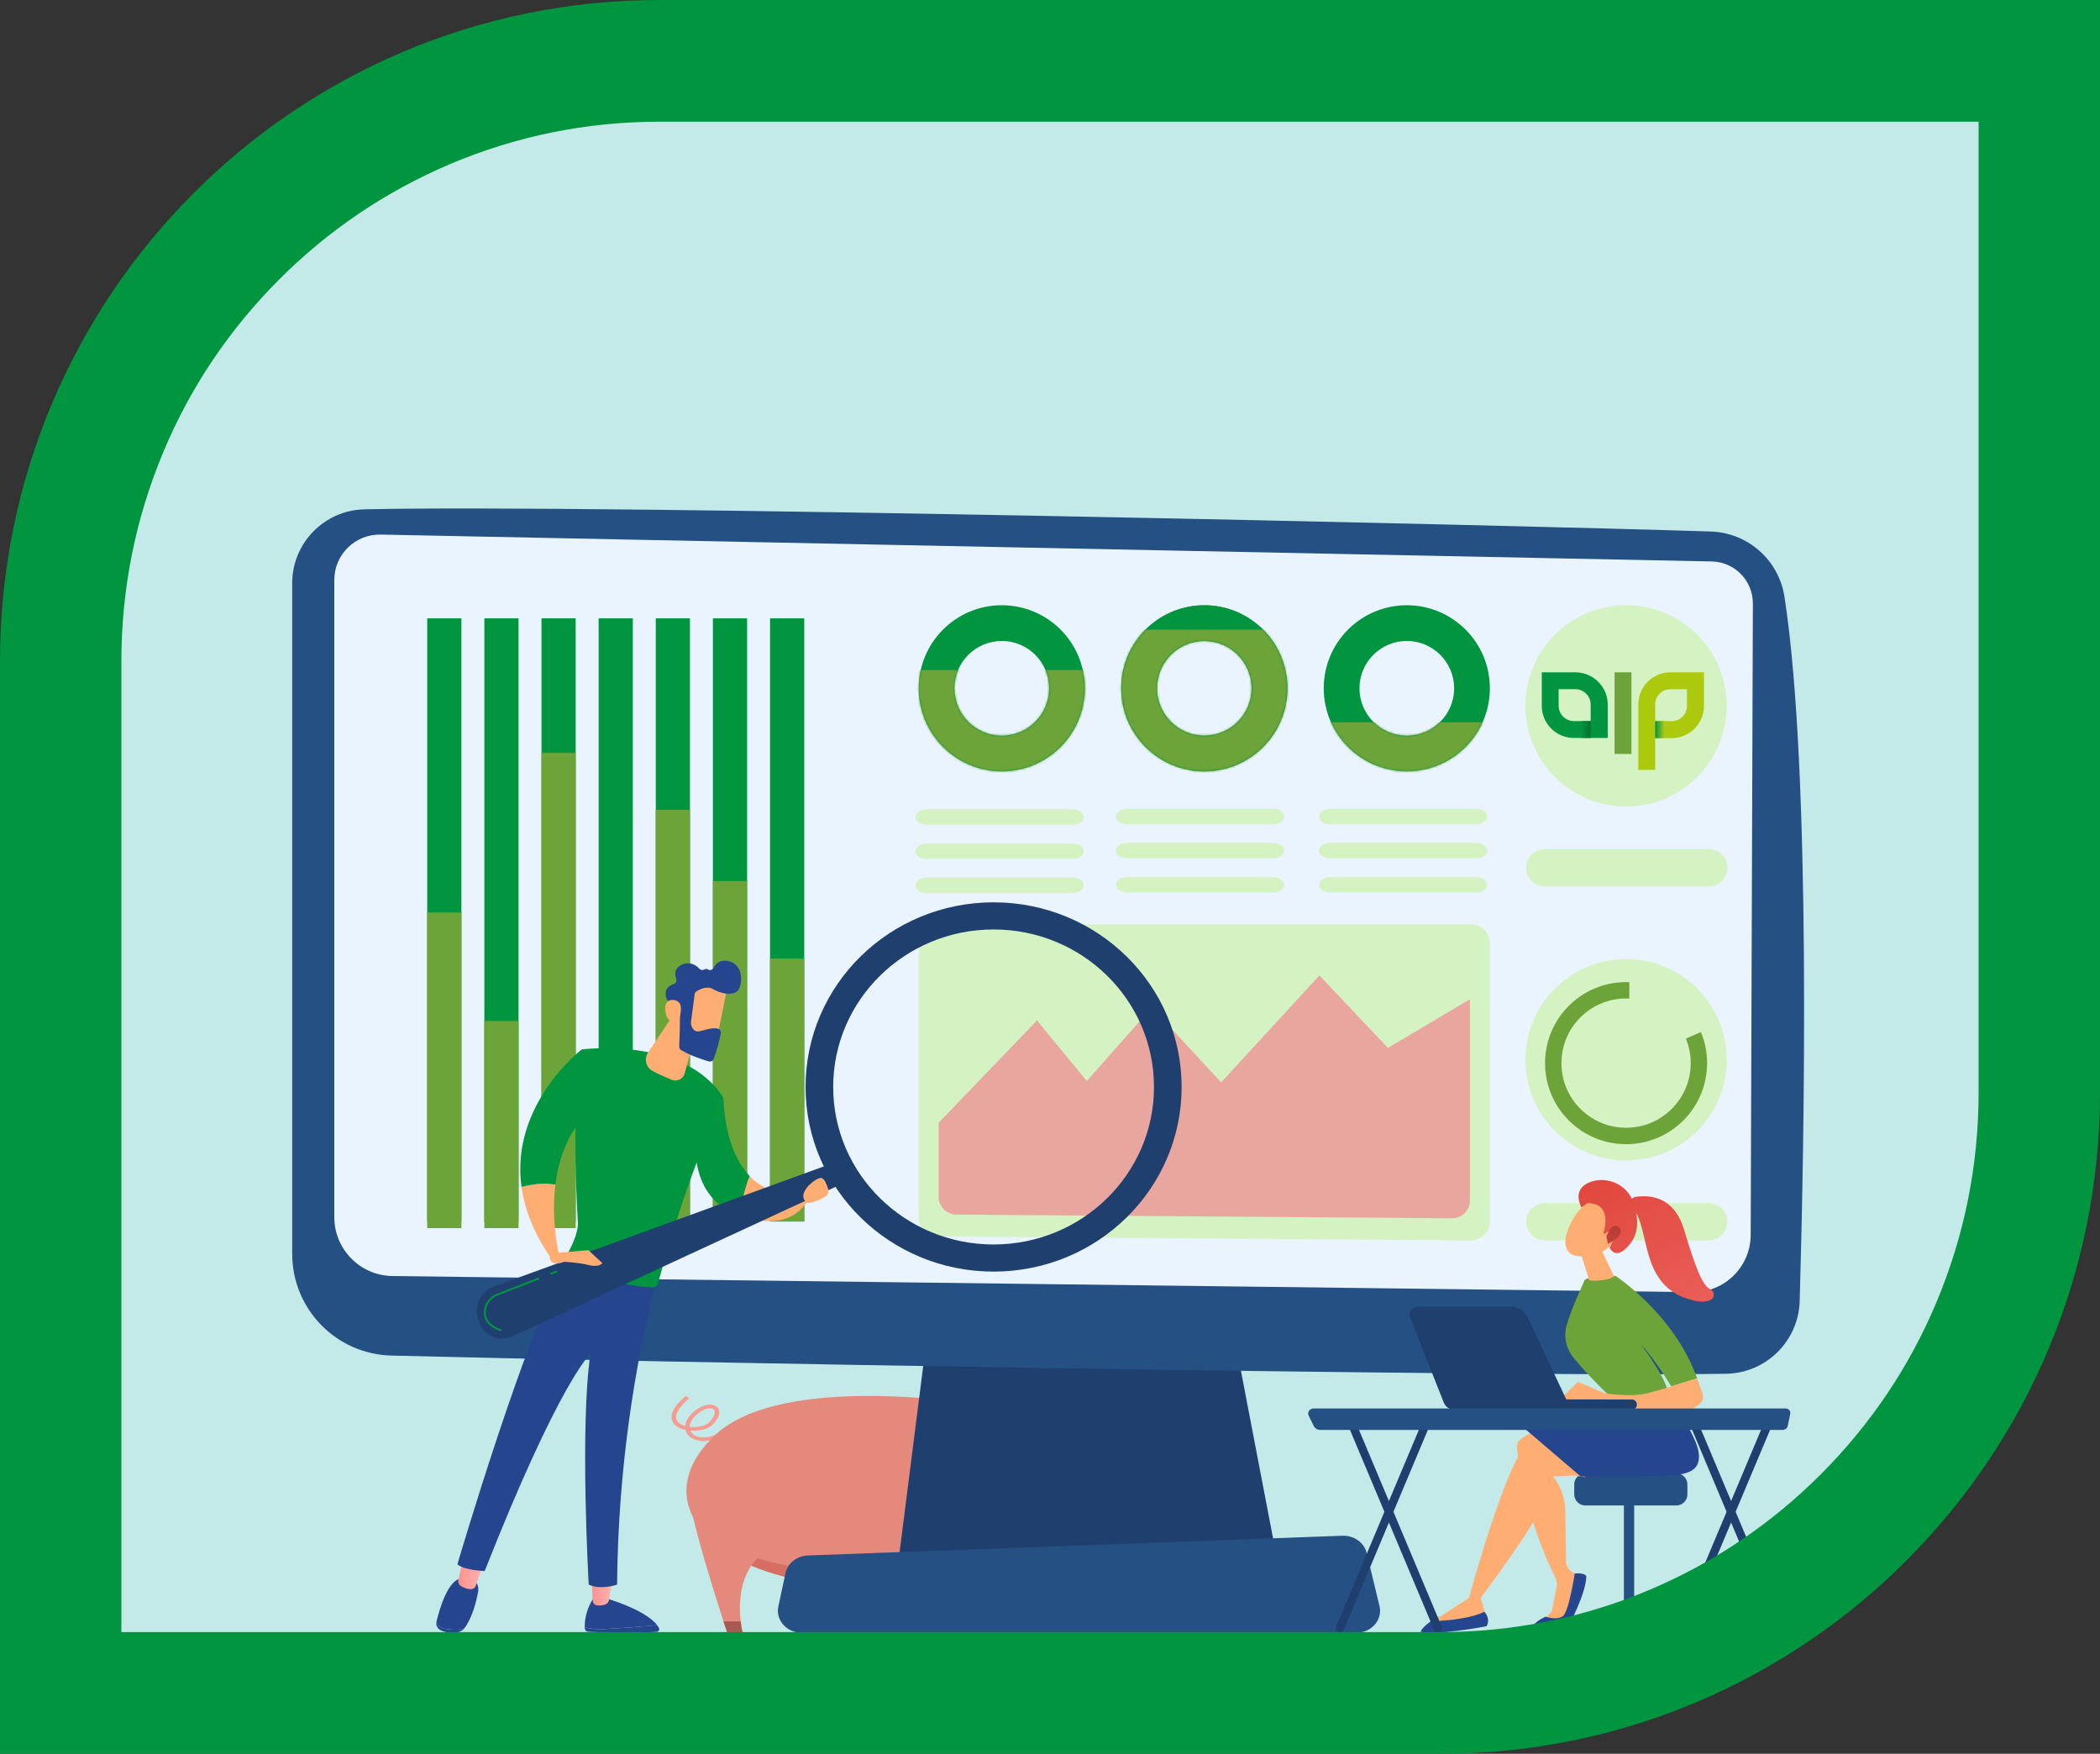 <?xml version="1.0" encoding="UTF-8"?>
<svg id="Layer_1" data-name="Layer 1" xmlns="http://www.w3.org/2000/svg" xmlns:xlink="http://www.w3.org/1999/xlink" viewBox="0 0 946 790">
  <rect x="0" y="0" width="946" height="790" fill="#333333" stroke="none"/>
  <defs>
    <style>
      .cls-1 {
        isolation: isolate;
        opacity: .57;
      }

      .cls-1, .cls-2, .cls-3, .cls-4, .cls-5, .cls-6, .cls-7, .cls-8, .cls-9, .cls-10, .cls-11, .cls-12, .cls-13, .cls-14, .cls-15, .cls-16, .cls-17, .cls-18, .cls-19, .cls-20, .cls-21, .cls-22, .cls-23, .cls-24, .cls-25, .cls-26, .cls-27, .cls-28, .cls-29, .cls-30, .cls-31, .cls-32, .cls-33, .cls-34 {
        stroke-width: 0px;
      }

      .cls-1, .cls-27 {
        fill: #fff;
      }

      .cls-35 {
        mask: url(#mask);
      }

      .cls-2 {
        fill: url(#linear-gradient);
      }

      .cls-3 {
        fill: url(#linear-gradient-4);
      }

      .cls-4 {
        fill: url(#linear-gradient-2);
      }

      .cls-5 {
        fill: url(#linear-gradient-3);
      }

      .cls-6 {
        fill: url(#linear-gradient-7);
      }

      .cls-7 {
        fill: url(#linear-gradient-5);
      }

      .cls-8 {
        fill: url(#linear-gradient-6);
      }

      .cls-36 {
        mask: url(#mask-2);
      }

      .cls-37 {
        mask: url(#mask-1);
      }

      .cls-9 {
        fill: #f79c92;
      }

      .cls-10 {
        fill: #6ca43a;
      }

      .cls-11 {
        fill: #1f3f6e;
      }

      .cls-12 {
        fill: #245083;
      }

      .cls-13 {
        fill: #25468f;
      }

      .cls-14 {
        fill: #c3eae9;
      }

      .cls-15 {
        fill: #d17066;
      }

      .cls-16 {
        fill: #d5f2c2;
      }

      .cls-17 {
        fill: #d66e63;
      }

      .cls-18 {
        fill: #db7b71;
      }

      .cls-19 {
        fill: #bf594f;
      }

      .cls-20 {
        fill: #aa5950;
      }

      .cls-21 {
        fill: #adc90e;
      }

      .cls-22 {
        fill: #bc5c50;
      }

      .cls-23 {
        fill: #ba5954;
      }

      .cls-24 {
        fill: #c45553;
      }

      .cls-25 {
        fill: #994a44;
      }

      .cls-26 {
        fill: #684242;
      }

      .cls-28 {
        fill: #e5897c;
      }

      .cls-29 {
        fill: #ffae73;
      }

      .cls-30 {
        fill: #ffb8b3;
      }

      .cls-31 {
        fill: #ffa399;
      }

      .cls-32 {
        fill: #e8a69e;
      }

      .cls-33 {
        fill: #e9f4ff;
      }

      .cls-34 {
        fill: #00953e;
      }
    </style>
    <mask id="mask" x="399.02" y="272.63" width="111.16" height="76.23" maskUnits="userSpaceOnUse">
      <g id="mask0_10165_51528" data-name="mask0 10165 51528">
        <path class="cls-27" d="m451.28,272.63c-20.67,0-37.42,16.75-37.42,37.42s16.75,37.42,37.42,37.42,37.42-16.75,37.42-37.42-16.75-37.42-37.42-37.42Zm0,58.74c-11.78,0-21.32-9.55-21.32-21.32s9.55-21.32,21.32-21.32,21.32,9.55,21.32,21.32-9.55,21.32-21.32,21.32Z"/>
      </g>
    </mask>
    <mask id="mask-1" x="490.25" y="272.63" width="111.16" height="76.24" maskUnits="userSpaceOnUse">
      <g id="mask1_10165_51528" data-name="mask1 10165 51528">
        <path class="cls-27" d="m542.51,272.63c-20.67,0-37.42,16.75-37.42,37.42s16.75,37.42,37.42,37.42,37.42-16.75,37.42-37.42-16.75-37.42-37.42-37.42Zm0,58.74c-11.77,0-21.32-9.55-21.32-21.32s9.55-21.32,21.32-21.32,21.32,9.55,21.32,21.32-9.55,21.32-21.32,21.32Z"/>
      </g>
    </mask>
    <mask id="mask-2" x="581.47" y="272.63" width="111.16" height="76.24" maskUnits="userSpaceOnUse">
      <g id="mask2_10165_51528" data-name="mask2 10165 51528">
        <path class="cls-27" d="m633.73,272.63c-20.67,0-37.42,16.75-37.42,37.42s16.75,37.42,37.42,37.42,37.42-16.75,37.42-37.42-16.75-37.42-37.42-37.42Zm0,58.74c-11.78,0-21.32-9.55-21.32-21.32s9.55-21.32,21.32-21.32,21.32,9.55,21.32,21.32-9.55,21.32-21.32,21.32Z"/>
      </g>
    </mask>
    <linearGradient id="linear-gradient" x1="745.62" y1="461.35" x2="749.76" y2="461.35" gradientTransform="translate(0 790) scale(1 -1)" gradientUnits="userSpaceOnUse">
      <stop offset="0" stop-color="#00943e"/>
      <stop offset="1" stop-color="#abc91d"/>
    </linearGradient>
    <linearGradient id="linear-gradient-2" x1="712.43" y1="461.38" x2="716.57" y2="461.38" gradientTransform="translate(0 790) scale(1 -1)" gradientUnits="userSpaceOnUse">
      <stop offset="0" stop-color="#00953e"/>
      <stop offset="1" stop-color="#046e2d"/>
    </linearGradient>
    <linearGradient id="linear-gradient-3" x1="266.52" y1="72.86" x2="275.97" y2="72.86" gradientTransform="translate(0 790) scale(1 -1)" gradientUnits="userSpaceOnUse">
      <stop offset="0" stop-color="#ff928e"/>
      <stop offset="1" stop-color="#feb3b1"/>
    </linearGradient>
    <linearGradient id="linear-gradient-4" x1="206.43" y1="81.18" x2="217.73" y2="81.18" gradientTransform="translate(0 790) scale(1 -1)" gradientUnits="userSpaceOnUse">
      <stop offset="0" stop-color="#ff928e"/>
      <stop offset="1" stop-color="#feb3b1"/>
    </linearGradient>
    <linearGradient id="linear-gradient-5" x1="717.95" y1="259.25" x2="753.87" y2="190.22" gradientTransform="translate(0 790) scale(1 -1)" gradientUnits="userSpaceOnUse">
      <stop offset="0" stop-color="#e1473d"/>
      <stop offset="1" stop-color="#e9605a"/>
    </linearGradient>
    <linearGradient id="linear-gradient-6" x1="731.62" y1="257.3" x2="725.97" y2="229.56" gradientTransform="translate(0 790) scale(1 -1)" gradientUnits="userSpaceOnUse">
      <stop offset="0" stop-color="#a22b25"/>
      <stop offset="1" stop-color="#c0423c"/>
    </linearGradient>
    <linearGradient id="linear-gradient-7" x1="731.73" y1="266.42" x2="767.65" y2="197.39" gradientTransform="translate(0 790) scale(1 -1)" gradientUnits="userSpaceOnUse">
      <stop offset="0" stop-color="#e1473d"/>
      <stop offset="1" stop-color="#e9605a"/>
    </linearGradient>
  </defs>
  <g>
    <path class="cls-14" d="m303.09,8.89h632.39v480.58c0,158.78-131.06,287.69-292.47,287.69H10.61v-480.58C10.61,137.81,141.67,8.89,303.09,8.89Z"/>
    <path class="cls-15" d="m455.45,619.08c-7.66-.47-11.22-4.52-14.79-10.27s-15.04,4.31-15.04,4.31l9.94,13.36,43.34,5.34s-1.62-16.37,8.58-17.81c0,0-5.69-8.17-10.54-8.36-10.71-.41-14.87,13.84-21.5,13.42h.01Z"/>
    <path class="cls-23" d="m455.78,622.57c2.3-4,13.12-15,15.6-14.57,2.48.43,5.67,4.86,5.67,4.86,0,0-7.62,12.71-6.91,15,.71,2.29-14.36-5.29-14.36-5.29Z"/>
    <path class="cls-23" d="m438.29,630.35c-3.34-3.49-10.46-16.3-8.85-17.87,1.62-1.58,7.96-1.82,7.96-1.82,0,0,10.48,11.31,13.33,11.86,2.84.55-12.44,7.83-12.44,7.83Z"/>
    <path class="cls-9" d="m316.84,649.13c-.84,0-1.53-.08-2.04-.17-2.96-.52-5.17-2.2-5.9-4.49-.04-.12-.07-.24-.1-.37-3.01-.66-5.15-2.09-5.94-4.04-.86-2.11-.5-5.78,6.12-11.28l1.46,1.15c-4.61,3.83-6.62,7.25-5.65,9.61.52,1.27,1.89,2.25,3.87,2.8.19-2.53,2.03-5.19,5.22-7.44,3.21-2.27,6.87-2.8,8.88-1.3,1.68,1.25,2.16,4-1.53,7.96-1.93,2.08-6.05,3.21-10.22,2.86.64,1.51,2.16,2.56,4.22,2.93,4.33.77,9.77-1.62,14.59-6.39l1.58,1.04c-6.05,5.99-11.39,7.13-14.57,7.13h.01Zm-6.16-6.39c3.62.43,7.35-.47,8.92-2.16,2.69-2.89,2.83-4.98,1.77-5.77-1.03-.77-3.47-.56-6.15,1.33-2.91,2.05-4.52,4.43-4.54,6.59h0Z"/>
    <path class="cls-22" d="m439.22,726.95h6.63s-.25-25.07,8.92-39.45l-19.63,3.7s4.84,31.85,4.08,35.75Z"/>
    <path class="cls-22" d="m344.13,673.94c2.29,13.97,14.53,53.01,14.53,53.01h6.37s-5.61-23.63,8.92-34.72l-29.83-18.29h.01Z"/>
    <path class="cls-28" d="m416.79,708.26c63.23-19.31,72.64-64.03,38.99-72.79-14.56-3.8-103.75-17.61-133.83,11.15-42.26,40.4,28.81,81.81,94.84,61.64Z"/>
    <path class="cls-17" d="m457.07,665.02c5.47,10.65-6.17,24.4-46.31,36.67-37.65,11.5-76.93,2.97-95.91-13.96,15.36,21.13,59.68,33.44,101.94,20.54,49.04-14.98,55.54-32.18,40.29-43.24h0Z"/>
    <path class="cls-28" d="m311.69,680.45c2.5,14.44,15.83,54.79,15.83,54.79h6.95s-6.11-24.43,9.72-35.89l-32.51-18.9h.01Z"/>
    <path class="cls-28" d="m416.28,726.95h6.63s-.26-25.07,8.92-39.45l-23.2,4.31s8.41,31.23,7.65,35.13h0Z"/>
    <path class="cls-17" d="m440.92,674.7c1.36,4.79,7.14,13.7,12.41,17.53,0,0,10.36-6.03,15.46-15.2l-27.87-2.33Z"/>
    <path class="cls-28" d="m500.24,657.99c-27.53-13.7-1.25-29.22-39.09-37.26-6.46-1.37-24.22-5.48-34.33,13.15-2.38,4.38-13.26,12.6-29.57,10.69,0,0,9.44,4.01,20.74,13.15,17.71,14.33,47.59,29.86,68.66,16.3,3.65-2.35,13.6-16.03,13.6-16.03h-.01Z"/>
    <path class="cls-18" d="m431.7,670.82c15.89,8.17,34.31,12.42,48.66,3.19,1.42-.92,3.81-3.56,6.19-6.44-18.08,12.57-37.67,7.14-54.84,3.25h0Z"/>
    <path class="cls-31" d="m483.41,677.44c5.85.39,19.04-12.6,14.96-18.36-4.08-5.75-7.48-1.37-10.54-1.37s-8.5-3.01-11.56.27c-3.06,3.29-1.02,18.9,7.14,19.45h0Z"/>
    <path class="cls-30" d="m476.83,658.81c-2.78,2.99-.93,17.17,6.48,17.66.91.06,2.02-.24,3.21-.8,1.64-2.87,2.6-6.35,2.6-10.11,0-2.51-.43-4.89-1.2-7.06-.2.04-.4.06-.6.06-2.78,0-7.72-2.74-10.49.25Z"/>
    <path class="cls-31" d="m471.64,605.31c-1.33,2.1,6.29,18.49,14.79,21.64,1.8.67,3.57-8.49,3.23-12.88-.29-3.73-1.52-4.17-5.61-6.3-4.94-2.57-10.46-5.54-12.41-2.47h0Z"/>
    <path class="cls-19" d="m477.5,675.59c-6.63.41-23.07-2.16-31.61-12.33l-3.95,1.95,3.32.1c9.75,8.61,20.38,12.21,32.25,10.27h-.01Z"/>
    <path class="cls-26" d="m448.55,641.96c2.07-.16,2.7,4.72.42,4.56-2.29-.16-1.83-4.45-.42-4.56Z"/>
    <path class="cls-26" d="m470.6,641.55c2.07-.16,2.7,4.72.42,4.56-2.29-.16-1.84-4.46-.42-4.56Z"/>
    <path class="cls-24" d="m479.93,660.9c2.93-.18,4.33,9.45,1.53,9.76s-4.85-9.55-1.53-9.76Z"/>
    <path class="cls-24" d="m493.08,660.98c2.78.76-.64,10.06-3.37,9.45-2.73-.61.22-10.32,3.37-9.45Z"/>
    <path class="cls-20" d="m325.89,730.39c1.1,3.16,1.79,5.12,1.79,5.12h6.87s-.54-2.02-.88-5.12h-7.79.01Z"/>
    <path class="cls-20" d="m423.07,721.56h-7.34c.47,2.61.7,4.59.55,5.39h6.63s-.02-2.09.17-5.39h0Z"/>
    <path class="cls-25" d="m446.02,721.56h-6.94c.22,2.62.3,4.6.15,5.39h6.63s-.02-2.09.17-5.39h-.01Z"/>
    <path class="cls-25" d="m356.99,721.56c1.02,3.33,1.66,5.39,1.66,5.39h6.37s-.5-2.13-.82-5.39h-7.22,0Z"/>
    <path class="cls-30" d="m425.26,613.49c.59-1.91,3.71-.12,6.38-1.29,1.38-.6,3.89-1.97,5.85-2.29"/>
    <path class="cls-11" d="m419.48,587.05l-14.71,115.9h170.63l-22.23-115.9h-133.69Z"/>
    <path class="cls-12" d="m131.63,262.73v302.08c0,24.85,19.8,45.17,44.64,45.81,110.33,2.84,496.22,9.74,601.25,8.2,18.05-.27,32.68-14.71,33.2-32.76,2.03-70.18,5.31-238.93-6.86-317.27-2.56-16.5-16.49-28.84-33.18-29.37-92.45-2.96-501.51-12.35-606.5-9.99-18.11.41-32.56,15.2-32.56,33.31h.01Z"/>
    <path class="cls-33" d="m150.59,261.26v286.99c0,14.51,11.65,26.33,26.15,26.55l585.68,7.24c14.38.22,26.17-11.36,26.23-25.74l.98-284.43c.04-10.28-8.16-18.71-18.44-18.96l-599.63-12.11c-11.5-.28-20.97,8.97-20.97,20.47h0Z"/>
    <path class="cls-12" d="m610.92,735.51h-249.72c-6.78,0-11.88-5.71-10.57-11.85l3.2-14.99c.96-4.51,5.16-7.82,10.14-8l240.74-8.89c5.2-.19,9.81,3.07,10.94,7.76l5.78,23.88c1.5,6.2-3.62,12.09-10.51,12.09Z"/>
    <path class="cls-34" d="m207.85,278.53h-15.4v271.71h15.4v-271.71Z"/>
    <path class="cls-34" d="m233.59,278.53h-15.4v271.71h15.4v-271.71Z"/>
    <path class="cls-34" d="m259.33,278.53h-15.4v271.71h15.4v-271.71Z"/>
    <path class="cls-34" d="m285.07,278.53h-15.4v271.71h15.4v-271.71Z"/>
    <path class="cls-34" d="m310.81,278.53h-15.4v271.71h15.4v-271.71Z"/>
    <path class="cls-34" d="m336.55,278.53h-15.4v271.71h15.4v-271.71Z"/>
    <path class="cls-34" d="m362.29,278.53h-15.4v271.71h15.4v-271.71Z"/>
    <path class="cls-10" d="m207.85,411.03h-15.4v142.19h15.4v-142.19Z"/>
    <path class="cls-10" d="m233.59,459.9h-15.4v93.32h15.4v-93.32Z"/>
    <path class="cls-10" d="m259.33,339.12h-15.4v214.1h15.4v-214.1Z"/>
    <path class="cls-10" d="m285.07,498.8h-15.4v51.44h15.4v-51.44Z"/>
    <path class="cls-10" d="m310.81,364.75h-15.4v185.48h15.4v-185.48Z"/>
    <path class="cls-10" d="m336.55,396.87h-15.4v153.36h15.4v-153.36Z"/>
    <path class="cls-10" d="m362.29,431.77h-15.4v118.46h15.4v-118.46Z"/>
    <path class="cls-34" d="m451.28,272.63c-20.67,0-37.42,16.75-37.42,37.42s16.75,37.42,37.42,37.42,37.42-16.75,37.42-37.42-16.75-37.42-37.42-37.42Zm0,58.74c-11.78,0-21.32-9.55-21.32-21.32s9.55-21.32,21.32-21.32,21.32,9.55,21.32,21.32-9.55,21.32-21.32,21.32Z"/>
    <g class="cls-35">
      <path class="cls-10" d="m510.18,301.82h-111.16v47.04h111.16v-47.04Z"/>
    </g>
    <path class="cls-10" d="m542.51,272.63c-20.67,0-37.42,16.75-37.42,37.42s16.75,37.42,37.42,37.42,37.42-16.75,37.42-37.42-16.75-37.42-37.42-37.42Zm0,58.74c-11.77,0-21.32-9.55-21.32-21.32s9.55-21.32,21.32-21.32,21.32,9.55,21.32,21.32-9.55,21.32-21.32,21.32Z"/>
    <path class="cls-34" d="m542.51,272.63c-20.67,0-37.42,16.75-37.42,37.42s16.75,37.42,37.42,37.42,37.42-16.75,37.42-37.42-16.75-37.42-37.42-37.42Zm0,58.74c-11.77,0-21.32-9.55-21.32-21.32s9.55-21.32,21.32-21.32,21.32,9.55,21.32,21.32-9.55,21.32-21.32,21.32Z"/>
    <g class="cls-37">
      <path class="cls-10" d="m601.41,283.64h-111.16v65.23h111.16v-65.23Z"/>
    </g>
    <path class="cls-1" d="m633.73,272.63c-20.67,0-37.42,16.75-37.42,37.42s16.75,37.42,37.42,37.42,37.42-16.75,37.42-37.42-16.75-37.42-37.42-37.42Zm0,58.74c-11.78,0-21.32-9.55-21.32-21.32s9.55-21.32,21.32-21.32,21.32,9.55,21.32,21.32-9.55,21.32-21.32,21.32Z"/>
    <path class="cls-34" d="m633.73,272.63c-20.67,0-37.42,16.75-37.42,37.42s16.75,37.42,37.42,37.42,37.42-16.75,37.42-37.42-16.75-37.42-37.42-37.42Zm0,58.74c-11.78,0-21.32-9.55-21.32-21.32s9.55-21.32,21.32-21.32,21.32,9.55,21.32,21.32-9.55,21.32-21.32,21.32Z"/>
    <g class="cls-36">
      <path class="cls-10" d="m692.63,325.35h-111.16v23.52h111.16v-23.52Z"/>
    </g>
    <path class="cls-16" d="m662.47,558.75l-240.06-1.8c-4.74-.04-8.56-3.88-8.56-8.62v-123.34c0-4.76,3.86-8.62,8.62-8.62h240.06c4.76,0,8.62,3.86,8.62,8.62v125.14c0,4.79-3.9,8.66-8.69,8.62h.01Z"/>
    <path class="cls-32" d="m625.23,472.05l-30.87-32.64-44.26,48.14-31.23-33.7-29.29,33.11-22.46-27.29-44.27,46.09v33.33c0,4.4,3.55,7.98,7.96,8.02l223.27,1.68c4.45.03,8.08-3.57,8.08-8.02v-90.67l-36.92,21.95h-.01Z"/>
    <path class="cls-16" d="m483.22,395.34h-65.81c-2.75,0-4.98,1.55-4.98,3.47s2.23,3.47,4.98,3.47h65.81c2.75,0,4.98-1.55,4.98-3.47s-2.23-3.47-4.98-3.47Z"/>
    <path class="cls-16" d="m483.22,379.97h-65.81c-2.75,0-4.98,1.55-4.98,3.47s2.23,3.47,4.98,3.47h65.81c2.75,0,4.98-1.55,4.98-3.47s-2.23-3.47-4.98-3.47Z"/>
    <path class="cls-16" d="m483.22,364.6h-65.81c-2.75,0-4.98,1.55-4.98,3.47s2.23,3.47,4.98,3.47h65.81c2.75,0,4.98-1.55,4.98-3.47s-2.23-3.47-4.98-3.47Z"/>
    <path class="cls-16" d="m573.5,395.09h-65.81c-2.75,0-4.98,1.55-4.98,3.47s2.23,3.47,4.98,3.47h65.81c2.75,0,4.98-1.55,4.98-3.47s-2.23-3.47-4.98-3.47Z"/>
    <path class="cls-16" d="m573.5,379.72h-65.81c-2.75,0-4.98,1.55-4.98,3.47s2.23,3.47,4.98,3.47h65.81c2.75,0,4.98-1.55,4.98-3.47s-2.23-3.47-4.98-3.47Z"/>
    <path class="cls-16" d="m573.5,364.35h-65.81c-2.75,0-4.98,1.55-4.98,3.47s2.23,3.47,4.98,3.47h65.81c2.75,0,4.98-1.55,4.98-3.47s-2.23-3.47-4.98-3.47Z"/>
    <path class="cls-16" d="m664.97,395.09h-65.81c-2.75,0-4.98,1.55-4.98,3.47s2.23,3.47,4.98,3.47h65.81c2.75,0,4.98-1.55,4.98-3.47s-2.23-3.47-4.98-3.47Z"/>
    <path class="cls-16" d="m664.97,379.72h-65.81c-2.75,0-4.98,1.55-4.98,3.47s2.23,3.47,4.98,3.47h65.81c2.75,0,4.98-1.55,4.98-3.47s-2.23-3.47-4.98-3.47Z"/>
    <path class="cls-16" d="m664.97,364.35h-65.81c-2.75,0-4.98,1.55-4.98,3.47s2.23,3.47,4.98,3.47h65.81c2.75,0,4.98-1.55,4.98-3.47s-2.23-3.47-4.98-3.47Z"/>
    <path class="cls-16" d="m740.8,521.97c24.62-4.57,40.87-28.24,36.3-52.86-4.57-24.62-28.24-40.87-52.86-36.3-24.62,4.57-40.87,28.24-36.3,52.86,4.57,24.62,28.24,40.87,52.86,36.3Z"/>
    <path class="cls-10" d="m759.45,467.82c1.4,3.41,2.18,7.15,2.18,11.07,0,16.08-13.04,29.12-29.12,29.12s-29.12-13.04-29.12-29.12,13.04-29.12,29.12-29.12c.49,0,.98.01,1.47.04v-7.38c-.49-.02-.98-.03-1.47-.03-20.16,0-36.5,16.34-36.5,36.5s16.34,36.5,36.5,36.5,36.5-16.34,36.5-36.5c0-4.96-.99-9.69-2.79-14.01l-6.77,2.94h0Z"/>
    <path class="cls-16" d="m769.78,541.95h-73.89c-4.64,0-8.4,3.76-8.4,8.4s3.76,8.4,8.4,8.4h73.89c4.64,0,8.4-3.76,8.4-8.4s-3.76-8.4-8.4-8.4Z"/>
    <path class="cls-16" d="m740.79,362.54c24.62-4.57,40.87-28.24,36.3-52.86-4.57-24.62-28.24-40.87-52.86-36.3-24.62,4.57-40.87,28.24-36.3,52.86,4.57,24.62,28.24,40.87,52.86,36.3Z"/>
    <path class="cls-16" d="m769.78,382.52h-73.89c-4.64,0-8.4,3.76-8.4,8.4s3.76,8.4,8.4,8.4h73.89c4.64,0,8.4-3.76,8.4-8.4s-3.76-8.4-8.4-8.4Z"/>
    <path class="cls-34" d="m709.01,324.82c-3.76,0-6.84-3.06-6.88-6.82v-7.56h7.49c3.76,0,6.91,3.06,6.95,6.82v7.56h-7.56Zm15.23,7.6v-15.23c-.07-7.95-6.68-14.35-14.62-14.35h-15.09v15.23c.07,7.95,6.54,14.35,14.48,14.35h15.23Z"/>
    <path class="cls-10" d="m734.93,302.84h-7.6v36.78h7.6v-36.78Z"/>
    <path class="cls-21" d="m738.02,346.82l7.6-.07v-14.27h7.63c8-.07,14.42-6.69,14.35-14.69v-14.95h-15.23c-8,.07-14.42,6.62-14.35,14.62v29.36Zm20.01-24.07c-1.29,1.31-3.01,2.04-4.85,2.06h-7.56v-7.42c-.02-1.84.68-3.57,1.97-4.88,1.29-1.31,3.01-2.04,4.85-2.06h7.49v7.42c.02,1.84-.61,3.57-1.9,4.88Z"/>
    <path class="cls-2" d="m749.76,324.81h-4.14v7.67h4.14v-7.67Z"/>
    <path class="cls-4" d="m716.57,324.82h-4.14v7.6h4.14v-7.6Z"/>
    <path class="cls-13" d="m296.03,732.07c-5.75.53-15.73,1.37-23.59,1.74-4.73.22-7.45-.26-9.02-.93,0,.19,0,.36,0,.53.04.88.71,1.57,1.55,1.63,14.86.88,26.68.31,30.89.03.87-.05,1.39-1.06.94-1.84-.22-.39-.49-.77-.78-1.15h0Z"/>
    <path class="cls-13" d="m272.44,733.81c7.87-.37,17.84-1.21,23.59-1.74-5.65-7.32-23.59-12.26-23.59-12.26h-5.07c-3.48,5.3-3.99,10.36-3.95,13.07,1.57.67,4.29,1.15,9.02.93Z"/>
    <path class="cls-5" d="m266.52,711.08l.47,9.9c.05,1.08.81,1.97,1.83,2.13,1.01.15,2.37.17,3.81-.34.88-.31,1.54-1.1,1.7-2.06l1.64-9.64h-9.45Z"/>
    <path class="cls-13" d="m200.7,733.74c-2.49-.37-3.62-1.73-4.09-3.2v.04c-.37,1.54.48,3.14,2.18,3.9,2.05.92,4.3,1.08,6.05,1,1.87-.08,3.59-.9,4.53-2.21v-.02c-1.86.98-4.5,1.1-8.66.49h-.01Z"/>
    <path class="cls-13" d="m212.46,711.02h-4.18c-6.36-.14-10.36,14.03-11.67,19.52.47,1.46,1.6,2.83,4.09,3.2,4.16.61,6.79.5,8.67-.49,3.44-4.78,5.14-11.77,5.96-15.86.93-4.65-2.88-6.38-2.88-6.38h.01Z"/>
    <path class="cls-3" d="m208.82,701.82l-2.32,9.75c-.28,1.19.26,2.43,1.3,3,1.3.71,3.13,1.45,4.81,1.22.79-.11,1.45-.69,1.71-1.48l3.41-10.25-8.9-2.25h0Z"/>
    <path class="cls-13" d="m206.05,704.64c2.89,2.7,12.28,3.06,12.28,3.06,33.82-85.72,47.66-97.9,47.66-97.9-4.88,32.35-.79,103.99-.79,103.99,5.58,2.6,12.78,0,12.78,0,.45-52.97,8.16-99.16,17.27-135.58-22.86-.54-35.02-8.81-38.99-12.12-19.06,32.44-50.21,138.55-50.21,138.55Z"/>
    <path class="cls-34" d="m262.07,472.73c-4.33,21.58-2.78,60.21-1.76,77.83.29,4.95-3.17,11.82-5.97,16.5-.44.73-.17,1.68.59,2.07,4.68,2.4,20.53,9.86,38.9,10.78,1.22.06,2.32-.77,2.64-1.96,13.63-50.88,29.45-83.39,29.45-83.39-17.47-27.9-63.86-21.84-63.86-21.84h.01Z"/>
    <path class="cls-13" d="m268.29,605.56c-.19,0-.39-.05-.56-.16-.51-.31-.67-.98-.36-1.49.18-.3,4.56-7.37,13.41-11.64.54-.26,1.19-.03,1.45.5.26.54.03,1.19-.51,1.45-8.25,3.98-12.46,10.75-12.5,10.82-.2.33-.56.52-.93.52Z"/>
    <path class="cls-29" d="m234.92,534.67c1.39,10.05,5.5,21.02,13.71,32.67l3.12-2.55s-3.6-14.63-1.56-31.22c-5.07-.99-11.05.03-15.28,1.1h.01Z"/>
    <path class="cls-34" d="m266.9,499.36l-4.83-26.63s-32.29,24.68-27.14,61.94c4.23-1.07,10.21-2.09,15.28-1.1,1.48-11.96,5.89-24.94,16.7-34.21h-.01Z"/>
    <path class="cls-34" d="m325.92,494.57l-12.46,26.84c2.02,16.21,10.72,23.21,20.11,25.9.59-7.39,2.45-13.35,4.19-17.48-11.99-12.38-11.83-35.26-11.83-35.26h0Z"/>
    <path class="cls-29" d="m337.75,529.83c-1.73,4.13-3.6,10.1-4.19,17.48,25.04,9.72,31.67-9.13,31.67-9.13l-4.63-.82c-10.45,1.1-17.75-2.27-22.86-7.54h.01Z"/>
    <path class="cls-29" d="m314.44,461.43l-6.02,22.12c-.68,2.48-3.36,3.82-5.76,2.86-2.58-1.03-5.85-2.44-8.67-3.96-3.01-1.62-3.95-5.49-2.05-8.33l12.51-18.65,9.98,5.97h.01Z"/>
    <path class="cls-11" d="m376.72,523.38l-154.19,56.12c-6.47,2.35-9.56,9.72-6.71,15.98l.47,1.03c2.52,5.54,9.07,7.97,14.6,5.42l149.72-69.26-3.88-9.29h-.01Z"/>
    <path class="cls-11" d="m447.59,406.46c-46.78,0-84.7,37.24-84.7,83.17s37.92,83.17,84.7,83.17,84.7-37.24,84.7-83.17-37.92-83.17-84.7-83.17Zm0,154.12c-39.91,0-72.26-31.77-72.26-70.95s32.35-70.95,72.26-70.95,72.26,31.77,72.26,70.95-32.35,70.95-72.26,70.95Z"/>
    <path class="cls-29" d="m327.6,444.62c.05.38-5.02,25.24-5.02,25.24l-14.14-3.2,1.31-24.28s16.93-4.12,17.85,2.24Z"/>
    <path class="cls-13" d="m312.94,447.8l-1.69,12.73c-.02.16-.02.32,0,.49.14,1,.88,4.39,4.31,3.42,3.11-.88,5.96-1.64,7.93-1.04.88.27,1.42,1.17,1.23,2.07-.46,2.26-1.6,7.33-3.25,11.59-.34.86-1.28,1.32-2.17,1.06-2.68-.78-8.29-2.59-12.46-5.1-.57-.34-.9-.95-.87-1.61.14-3.21.51-12.98.19-15.72-.3-2.57-3.45-4.11-4.82-4.66-.45-.18-.8-.53-.98-.98-.63-1.59-1.51-5.27,3.13-6.78.97-.32,1.48-1.36,1.14-2.32-.69-1.91-.98-4.83,2.61-6.44,3.65-1.63,6.37.31,7.84,1.89.59.64,1.55.74,2.29.27.42-.27.96-.35,1.61.05.88.55,2.05.17,2.5-.76.87-1.79,2.65-3.71,6.22-3.1,6.33,1.08,7.05,8.1,5.38,12.22-1.67,4.11-8.47,2.55-11.88.47-2.59-1.58-5.96.08-7.42.96-.46.28-.77.76-.84,1.29Z"/>
    <path class="cls-29" d="m305.6,460.32s2.6-7.29-.07-9.08c-2.68-1.79-6.64-.86-5.77,4.42,1.08,6.57,5.84,4.65,5.84,4.65h0Z"/>
    <path class="cls-29" d="m250.47,564.35l14.58-1.19,6.31,5.82s-1.49,2.06-6.16.88c-4.67-1.19-11.06-1.48-11.06-1.48,0,0-6.45,2.91-6.52-2.53l2.86-1.5h0Z"/>
    <path class="cls-29" d="m363.38,541.63c1.26.98,5.58-1.07,8.22-2.49,1.29-.69,1.91-2.2,1.47-3.59-.64-2.01-1.7-4.59-3-4.92-2.17-.54-11.89,6.95-6.69,11.01h0Z"/>
    <path class="cls-34" d="m225.57,599.63s-.09,0-.14-.02c-4.78-1.65-7.28-4.39-7.44-8.13-.16-3.77,2.2-7.26,5.89-8.7l18.51-7.22c.22-.09.47.02.55.24.09.22-.02.47-.24.55l-18.51,7.22c-3.35,1.31-5.5,4.47-5.35,7.87.15,3.36,2.46,5.84,6.87,7.36.22.08.34.32.26.54-.06.18-.23.29-.4.29Z"/>
    <path class="cls-34" d="m248.25,574.16c-.17,0-.33-.1-.4-.27-.09-.22.02-.47.24-.55l2.4-.94c.22-.09.47.02.55.24.09.22-.02.47-.24.55l-2.4.94s-.1.03-.15.03Z"/>
    <path class="cls-12" d="m736.16,674.91h-4.63v59.13h4.63v-59.13Z"/>
    <path class="cls-12" d="m754.11,735.18h-40.54v-2.02c0-.85.58-1.54,1.3-1.54h37.94c.72,0,1.3.69,1.3,1.54v2.02Z"/>
    <path class="cls-12" d="m755.15,663.69h-41.01c-2.75,0-4.98,2.23-4.98,4.98v4.49c0,2.75,2.23,4.98,4.98,4.98h41.01c2.75,0,4.98-2.23,4.98-4.98v-4.49c0-2.75-2.23-4.98-4.98-4.98Z"/>
    <path class="cls-29" d="m699.68,641.54s-6.88,1.15-14.61,6.71c-1.22.87-1.88,2.4-1.7,3.96.93,7.9,4.73,33.47,17.29,58.45.66,1.31.85,2.85.56,4.31l-2.18,10.93-4.04,4.08h10.42l6.94-20.22-2.97-1.01c-2.3-.79-3.88-3.06-3.92-5.65l-.35-21.69c.3-9.66-5.5-16.33-5.5-16.33l16.64-.87-16.57-22.67h-.01Z"/>
    <path class="cls-13" d="m690.92,731.97c-.95,1.34,10.21,3.1,15.85.17,0,0,7.82-14.65,7.82-22.19,0,0-.62-1.54-5.21-1.18,0,0-2.62,17.34-5.4,19.28-2.77,1.94-7.75.19-7.75.19,0,0-3.91,1.74-5.31,3.72h0Z"/>
    <path class="cls-29" d="m714.14,665.4c-.09-.16-17.91-2.31-17.91-2.31,0,0,.58,5.84-1.24,13.87-1.82,8.04-27.99,42.85-27.99,42.85l2.74,9.37c-8.48,3.19-16.83,3.69-25.04,1.63l17.01-10.99s15.91-58.42,25.66-68.84l17.87-6.66,8.91,21.08h-.01Z"/>
    <path class="cls-13" d="m754.11,632.14s10.27,15.27,11.11,22.24c.84,6.97-2.81,9.8-13.59,10.27-10.77.47-39.54.46-39.54.46l-24.55-20.98s17.89-6.38,22.54-8.19c4.65-1.81,44.02-3.8,44.02-3.8h.01Z"/>
    <path class="cls-13" d="m668.7,726.03s2.95,3.08.96,6.51c0,0-23.4,4.47-29.76,2.44,0,0,1.32-3.24,8.47-6.94l-.53.44c-.67.55-.28,1.7.56,1.65,4.71-.29,14.47-1.22,20.29-4.1h.01Z"/>
    <path class="cls-10" d="m726.34,630.11s-11.96-11.39-17.84-18.93c-3.18-4.08-4.18-9.44-2.71-14.4,2.69-9.05,7.46-18.43,7.9-19.89.67-2.24,14.08-2.14,14.08-2.14,0,0,26.39,17.12,36.75,46.13l-11.64,3.62s-6.89-11.56-13.7-18.91c0,0,11.78,15.56,12.19,21.93l-25.03,2.59Z"/>
    <path class="cls-29" d="m712.06,564.39c.14.46,3.64,12.07,3.91,12.31.27.24,7.68.64,11.16-1.74l-5.91-12.37-9.16,1.81h0Z"/>
    <path class="cls-29" d="m717.81,540.02s-6.32,2.67-10.61,11.8c-4.3,9.13-1.09,13.35,2.94,13.92,4.03.58,10.06.49,16.43-5.41,6.37-5.9-.55-23.48-8.76-20.31Z"/>
    <path class="cls-7" d="m722.28,555.46s4.77-13.36-7.08-13.51l-2.79,1.95s-4.35-7.41,2.79-10.94c7.13-3.54,17.77-.39,20.81,9.22,3.03,9.61,1.26,15.81-3.79,20.41-5.05,4.6-7.13-.62-7.13-.62,0,0,2.75-4.3,1.63-6.6-1.12-2.3-3.7.48-3.7.48l-.74-.38h0Z"/>
    <path class="cls-8" d="m723.61,556.95s2.41-6.88,5.63-4.14c3.22,2.74-2.61,6.36-4.89,7.53l-.73-3.39h-.01Z"/>
    <path class="cls-29" d="m701.98,630.96l8.79-8.47,12.15,5.13s12.1,1.87,19.02,0l6.92-1.87,15.65-4.87,2.46,6.95c.62,1.76,0,3.72-1.53,4.8-1.35.96-2.94,2.02-3.95,2.46-2.06.9-50.8-.62-50.8-.62l-8.72-3.51h.01Z"/>
    <path class="cls-6" d="m735.09,543.68c-1.52-1.56-.53-4.18,1.62-4.52,6.94-1.08,17.53.02,21.97,14.88,5.01,16.74,8.27,25.11,11.61,26.58,2.2.96,2.34,4.01.15,5-1.62.73-3.94.98-7.25.25-25.58-5.63-19.17-33.07-28.1-42.2h0Z"/>
    <path class="cls-11" d="m735.23,634.95h-.12l-50.97-.06c-1.26,0-2.28-1.02-2.28-2.28s1.03-2.3,2.28-2.28l50.97.06c1.26,0,2.28,1.02,2.28,2.28s-.96,2.22-2.17,2.28h.01Z"/>
    <path class="cls-11" d="m638.33,588.68h42.45c3.13,0,5.98,1.81,7.32,4.64l19.62,41.61h-52.75c-2.02,0-3.83-1.23-4.57-3.11l-15.22-38.5c-.88-2.22.76-4.64,3.15-4.64Z"/>
    <path class="cls-11" d="m603.63,735.36c-.25,0-.5-.05-.74-.16-.95-.42-1.38-1.54-.98-2.51l39.14-93.1c.41-.97,1.5-1.42,2.45-1s1.38,1.54.98,2.51l-39.14,93.1c-.3.72-.99,1.16-1.72,1.16h.01Z"/>
    <path class="cls-11" d="m647.73,735.36c-.72,0-1.41-.43-1.72-1.16l-39.14-93.1c-.41-.97.03-2.09.98-2.51.95-.42,2.04.03,2.45,1l39.14,93.1c.41.97-.03,2.09-.98,2.51-.24.11-.49.16-.74.16h.01Z"/>
    <path class="cls-11" d="m757.78,735.36c-.25,0-.5-.05-.74-.16-.95-.42-1.38-1.54-.98-2.51l39.14-93.1c.41-.97,1.5-1.42,2.45-1,.95.42,1.38,1.54.98,2.51l-39.14,93.1c-.3.72-.99,1.16-1.72,1.16h.01Z"/>
    <path class="cls-11" d="m801.88,735.36c-.72,0-1.41-.43-1.72-1.16l-39.14-93.1c-.41-.97.03-2.09.98-2.51s2.04.03,2.45,1l39.14,93.1c.41.97-.03,2.09-.98,2.51-.24.11-.49.16-.74.16h.01Z"/>
    <path class="cls-12" d="m806.46,636.81c.12-.58-.04-1.18-.44-1.63-.4-.45-.99-.72-1.62-.72h-212.68c-.83,0-1.59.39-2.04,1.05-.44.65-.5,1.47-.16,2.17l2.3,4.68c.53,1.07,1.67,1.76,2.93,1.76h208.19c1.17,0,2.18-.78,2.4-1.86l1.13-5.45h0Z"/>
  </g>
  <path class="cls-34" d="m297.03,54.82c-32.7,0-64.52,6.47-94.27,19.08-28.87,12.28-54.79,29.71-77.1,52.08-22.31,22.37-39.81,48.35-51.95,77.3-12.58,29.93-19.03,61.73-19.03,94.62v437.27h594.28c32.7,0,64.52-6.47,94.27-19.08,28.87-12.28,54.79-29.71,77.1-52.08,22.31-22.37,39.81-48.35,51.95-77.3,12.58-29.93,19.03-61.73,19.03-94.62V54.82H297.03M297.03,0h648.97v492.09c0,164.58-132.99,297.91-297.03,297.91H0v-492.09C0,133.33,132.99,0,297.03,0h0Z"/>
</svg>